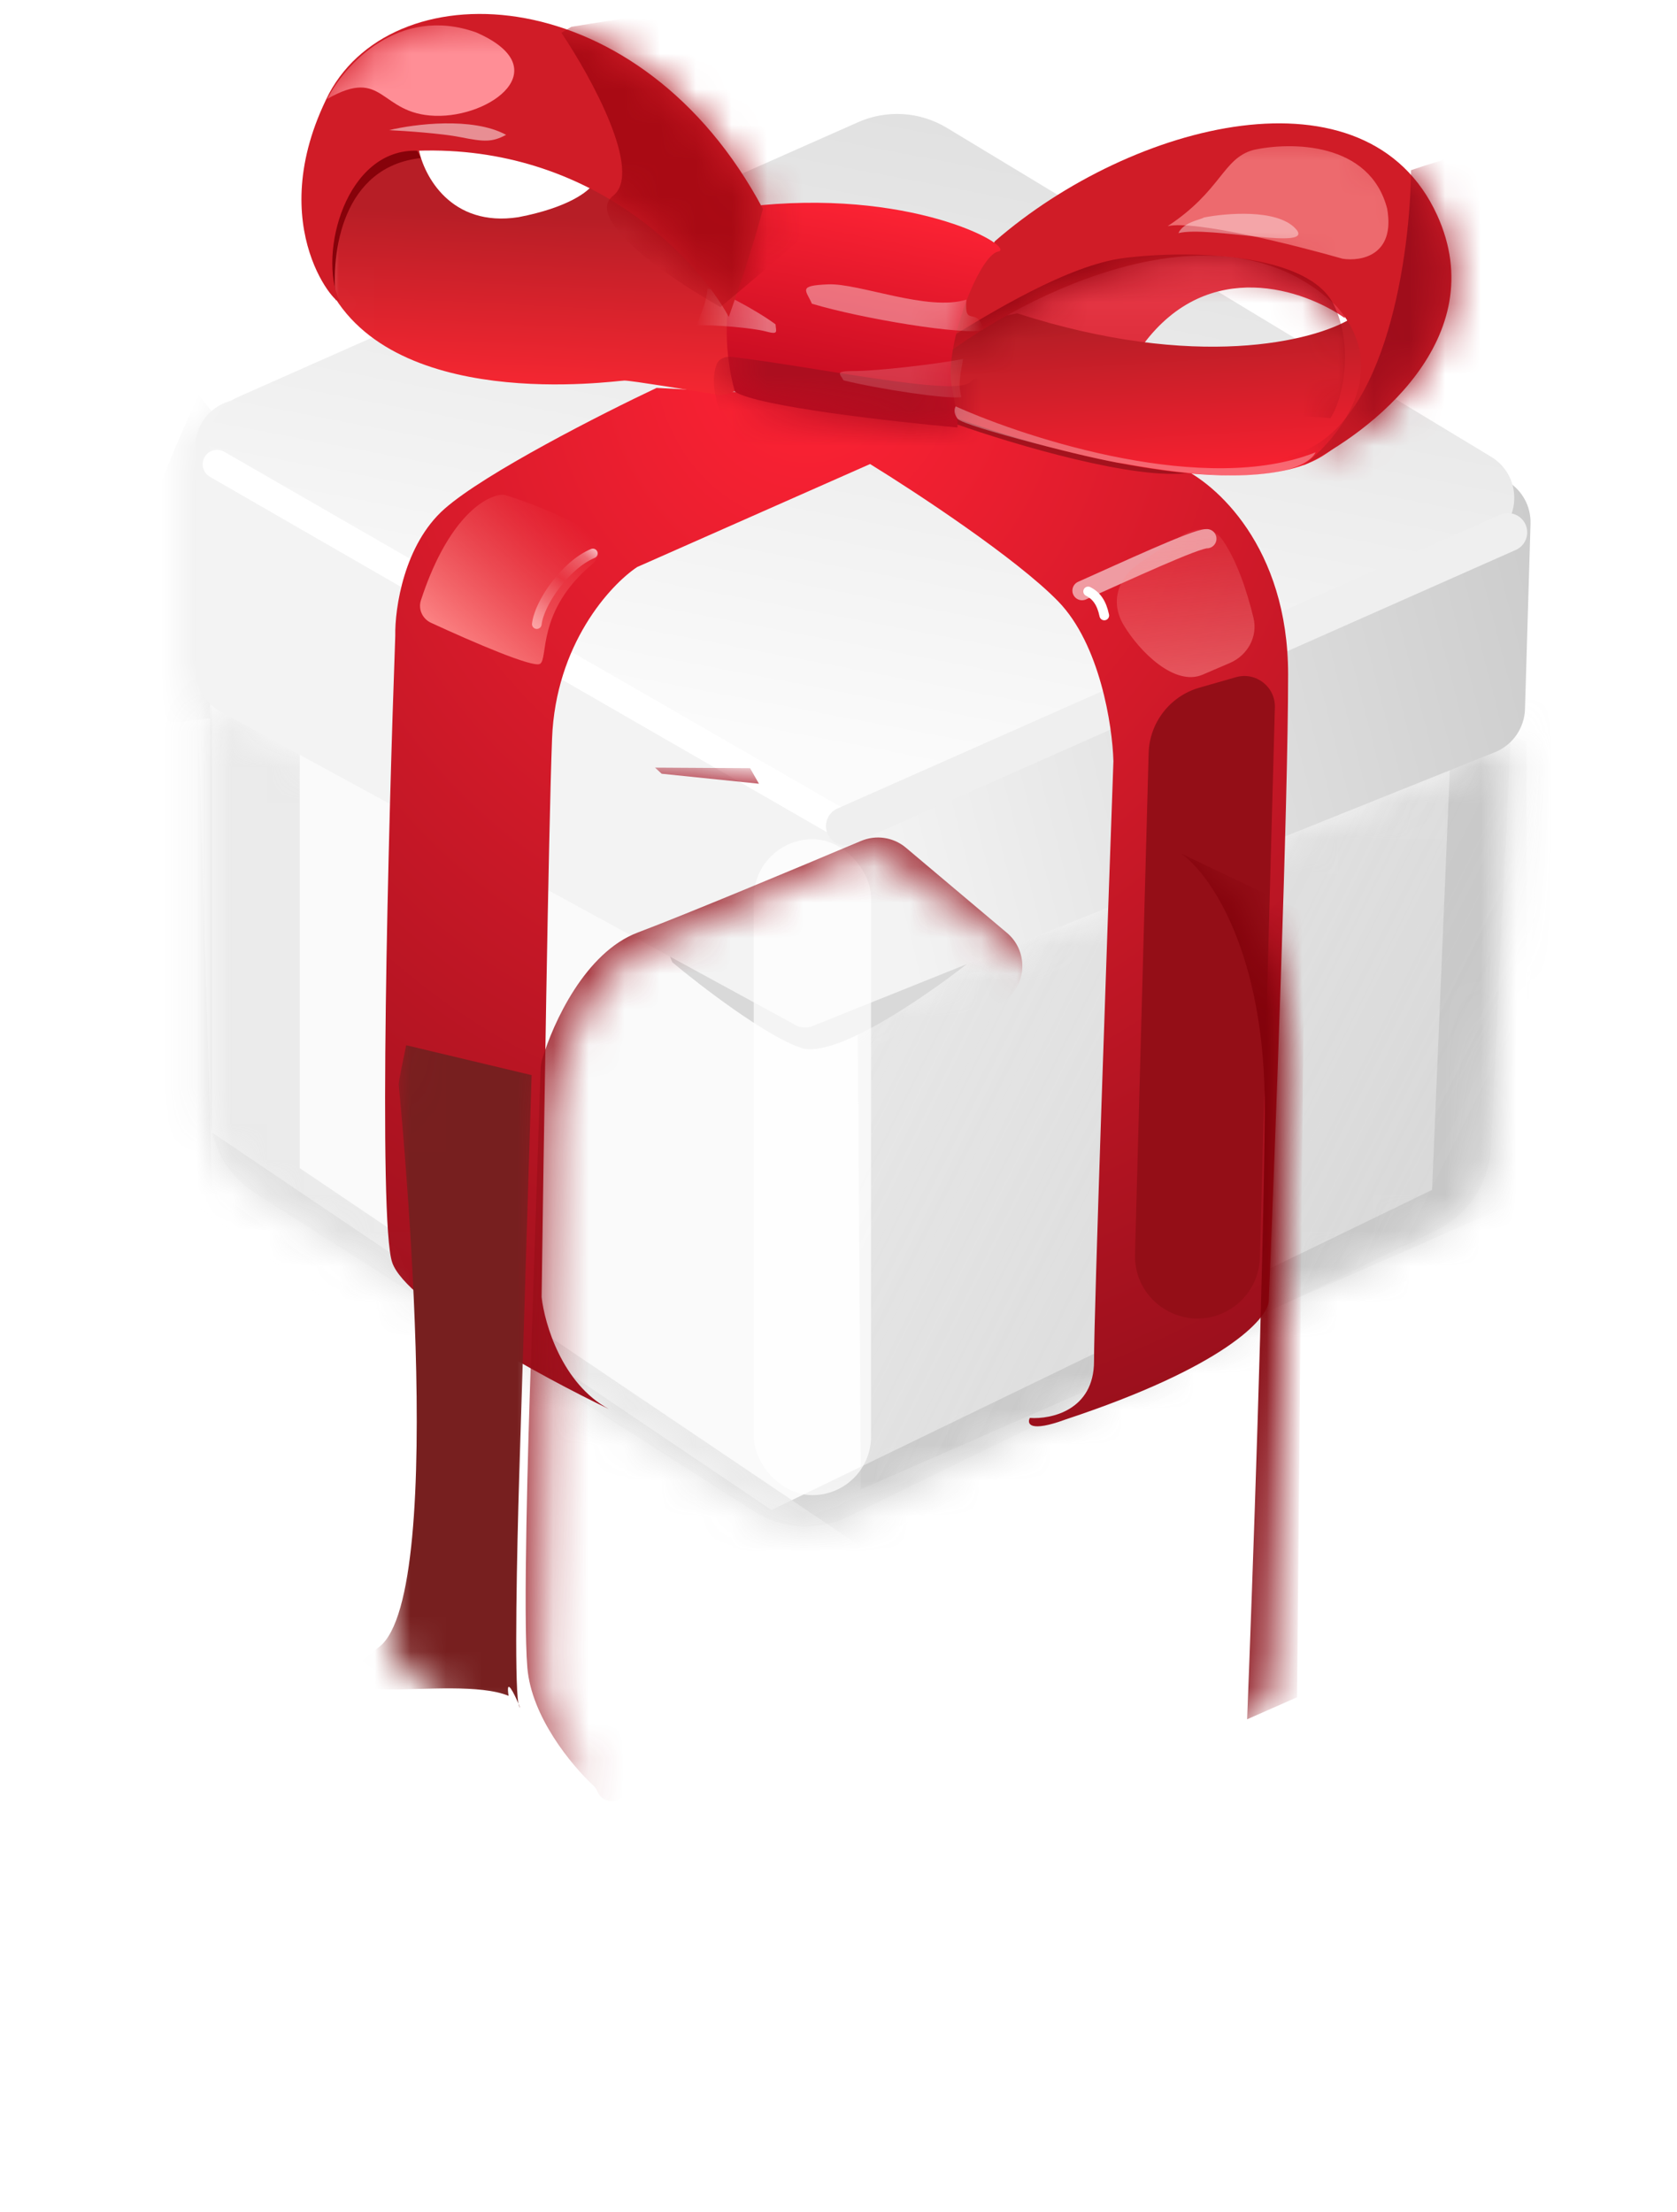 <svg width="47" height="62" viewBox="0 0 47 62" fill="none" xmlns="http://www.w3.org/2000/svg">
<mask id="mask0_0_83" style="mask-type:alpha" maskUnits="userSpaceOnUse" x="5" y="11" width="39" height="18">
<path d="M5.472 18.976V12.751C5.472 11.703 6.616 11.055 7.515 11.594L23.792 21.351C24.186 21.587 24.674 21.606 25.086 21.401L41.334 13.325C42.247 12.871 43.314 13.554 43.283 14.573L43.129 19.754C43.113 20.287 42.785 20.76 42.292 20.962L23.121 28.831C22.745 28.985 22.32 28.962 21.963 28.767L6.176 20.16C5.742 19.924 5.472 19.47 5.472 18.976Z" fill="white"/>
</mask>
<g mask="url(#mask0_0_83)">
<g filter="url(#filter0_f_0_83)">
<path d="M6.386 20.079V12.084L5.568 11.077C5.253 11.748 4.573 13.267 4.372 13.973C4.17 14.678 3.826 18.547 3.679 20.394L6.386 20.079Z" fill="#E6E6E6"/>
</g>
</g>
<path d="M5.887 31.157V19.706L22.498 28.823L42.339 20.737L41.78 32.183C41.732 33.167 41.151 34.046 40.266 34.477L23.764 42.513C22.92 42.923 21.923 42.866 21.131 42.361L7.134 33.432C6.357 32.936 5.887 32.079 5.887 31.157Z" fill="#FAFAFA"/>
<mask id="mask1_0_83" style="mask-type:alpha" maskUnits="userSpaceOnUse" x="5" y="19" width="38" height="24">
<path d="M5.887 31.157V19.706L22.16 28.637C22.374 28.755 22.63 28.769 22.855 28.677L42.339 20.737L41.78 32.183C41.732 33.167 41.151 34.046 40.266 34.477L23.764 42.513C22.92 42.923 21.923 42.866 21.131 42.361L7.134 33.432C6.357 32.936 5.887 32.079 5.887 31.157Z" fill="url(#paint0_linear_0_83)"/>
</mask>
<g mask="url(#mask1_0_83)">
<g opacity="0.7" filter="url(#filter1_f_0_83)">
<path d="M5.943 31.747V18.523L3.014 16.351L3.487 32.314L21.339 45.349L42.78 35.242V20.79L40.702 19.94L40.135 33.353L21.622 42.326L5.943 31.747Z" fill="#C2C2C2"/>
</g>
<g opacity="0.7" filter="url(#filter2_f_0_83)">
<path d="M8.4 32.743V19.519L5.472 17.347L5.945 33.31L23.797 46.344L45.238 36.238V21.786L43.16 20.936L42.593 34.349L24.08 43.322L8.4 32.743Z" fill="#E4E4E4"/>
</g>
<g opacity="0.6" filter="url(#filter3_f_0_83)">
<path d="M24.127 41.747L23.992 21.921C30.331 17.83 43.332 15.771 44.087 15.987C44.843 16.203 43.413 27.856 42.604 33.655L24.127 41.747Z" fill="url(#paint1_linear_0_83)"/>
</g>
</g>
<g filter="url(#filter4_f_0_83)">
<path d="M22.438 29.369C21.432 29.018 19.622 27.625 18.842 26.972L18.608 26.387L27.494 26.709C26.228 27.741 23.443 29.719 22.438 29.369Z" fill="#D9D9D9"/>
</g>
<path d="M5.472 18.76V12.535C5.472 11.487 6.616 10.839 7.515 11.378L23.797 21.137C24.189 21.372 24.673 21.393 25.083 21.192L40.954 13.431C41.866 12.986 42.925 13.669 42.895 14.684L42.74 19.874C42.724 20.41 42.392 20.886 41.894 21.086L22.763 28.764C22.614 28.824 22.445 28.814 22.304 28.737L6.176 19.945C5.742 19.708 5.472 19.254 5.472 18.76Z" fill="url(#paint2_linear_0_83)"/>
<path d="M22.963 23.166L6.532 13.527C5.584 12.971 5.663 11.575 6.668 11.13L24.047 3.426C24.853 3.068 25.782 3.127 26.536 3.583L41.788 12.802C42.714 13.361 42.637 14.728 41.655 15.181L24.211 23.228C23.81 23.413 23.344 23.39 22.963 23.166Z" fill="url(#paint3_linear_0_83)"/>
<g opacity="0.8" filter="url(#filter5_f_0_83)">
<rect x="21.125" y="23.523" width="3.287" height="18.386" rx="1.643" fill="white" fill-opacity="0.9"/>
</g>
<g filter="url(#filter6_f_0_83)">
<path d="M6.084 13.014L23.688 23.156" stroke="white" stroke-width="0.809" stroke-linecap="round"/>
</g>
<g filter="url(#filter7_f_0_83)">
<path d="M23.688 23.156L42.262 14.922" stroke="#EFEFEF" stroke-width="1.079" stroke-linecap="round"/>
</g>
<mask id="mask2_0_83" style="mask-type:alpha" maskUnits="userSpaceOnUse" x="4" y="0" width="40" height="45">
<path d="M5.52 30.257C5.52 31.592 6.13 32.724 6.159 32.927L10.194 36.004L10.687 37.224C11.945 38.094 14.716 39.981 15.738 40.562C16.76 41.142 16.919 41.133 16.87 41.055L22.357 44.364L28.946 41.578L29.091 41.897C29.807 41.491 31.704 40.533 33.561 39.952C35.419 39.372 36.038 38.336 36.116 37.891C37.509 37.04 40.487 35.197 41.254 34.64C42.02 34.083 42.154 29.647 42.125 27.499L42.27 21.374L42.763 21.084C42.928 19.875 43.268 16.91 43.315 14.727C43.361 12.544 41.051 11.205 39.889 10.808C40.857 9.541 42.119 6.483 39.425 4.393C36.058 1.78 29.933 5.09 27.611 6.628C26.055 5.49 22.782 5.515 21.341 5.67C20.673 4.393 18.455 1.554 14.925 0.416C10.513 -1.006 9.729 1.519 8.83 3.464C8.11 5.02 8.684 7.383 9.062 8.37C8.297 9.008 6.571 10.379 5.782 10.75C4.992 11.122 4.95 12.124 5.027 12.579C5.027 12.579 4.911 16.614 4.911 17.949C4.911 19.017 5.472 20.078 5.753 20.474C5.675 23.29 5.52 29.189 5.52 30.257Z" fill="#D9D9D9"/>
</mask>
<g mask="url(#mask2_0_83)">
<path d="M10.994 35.394C11.396 36.532 15.207 38.602 17.062 39.494C15.756 38.791 15.262 37.109 15.179 36.356C15.235 32.241 15.371 23.351 15.472 20.706C15.572 18.061 17.104 16.396 17.857 15.894L24.385 13.007C25.654 13.788 28.485 15.651 29.657 16.856C30.829 18.061 31.177 20.343 31.205 21.334C31.024 26.369 30.661 36.783 30.661 38.155C30.661 39.528 29.462 39.787 28.862 39.745C28.778 39.913 28.862 40.156 29.866 39.787C34.319 38.314 35.515 36.97 35.557 36.482C35.739 32.116 36.101 22.489 36.101 18.907C36.101 15.325 34.065 13.537 33.047 13.09L27.021 11.668L20.786 10.998L18.401 10.873C16.894 11.584 13.597 13.258 12.459 14.262C11.321 15.266 11.064 17.052 11.078 17.819C10.883 23.203 10.593 34.255 10.994 35.394Z" fill="url(#paint4_radial_0_83)"/>
<g filter="url(#filter8_f_0_83)">
<path d="M33.616 19.275L34.639 18.982C35.195 18.822 35.745 19.249 35.73 19.827L35.31 35.254C35.293 35.877 34.946 36.444 34.399 36.743C33.214 37.39 31.773 36.509 31.81 35.159L32.192 21.112C32.215 20.255 32.791 19.511 33.616 19.275Z" fill="#940E17"/>
</g>
<path d="M32.038 9.657C33.881 7.175 36.571 8.127 37.686 8.914C37.816 8.003 37.508 6.116 35.233 5.848C32.959 5.581 28.799 7.669 27.003 8.747L27.337 10.939C28.111 11.032 30.135 10.905 32.038 9.657Z" fill="url(#paint5_linear_0_83)"/>
<path d="M14.527 6.088C12.643 6.378 11.879 4.932 11.733 4.174C10.499 4.122 8.251 4.784 9.12 7.847C10.801 11.624 17.269 10.667 17.502 10.667C17.688 10.667 19.39 10.943 20.218 11.081C20.701 11.012 21.517 10.537 20.916 9.192C20.316 7.847 17.803 5.941 16.622 5.157C16.51 5.355 15.934 5.819 14.527 6.088Z" fill="url(#paint6_linear_0_83)"/>
</g>
<g filter="url(#filter9_f_0_83)">
<path d="M33.362 13.247C31.879 13.491 28.388 12.449 26.828 11.898C26.631 11.599 26.231 10.983 26.206 10.907C26.174 10.812 26.575 9.937 26.912 10.001C27.25 10.064 33.152 12.246 33.362 13.247Z" fill="#A4121D"/>
</g>
<path d="M37.083 12.771C34.916 14.153 29.294 12.633 26.753 11.7C25.93 10.976 25.128 9.378 28.51 8.783C33.534 10.402 36.835 9.557 37.857 8.931C38.502 9.636 39.25 11.39 37.083 12.771Z" fill="url(#paint7_linear_0_83)"/>
<g filter="url(#filter10_d_0_83)">
<mask id="mask3_0_83" style="mask-type:alpha" maskUnits="userSpaceOnUse" x="10" y="10" width="27" height="30">
<path d="M10.994 35.394C11.396 36.532 15.207 38.602 17.062 39.494C15.756 38.791 15.262 37.109 15.179 36.356C15.235 32.241 15.371 23.351 15.472 20.706C15.572 18.061 17.104 16.396 17.857 15.894L24.385 13.007C25.654 13.788 28.485 15.651 29.657 16.856C30.829 18.061 31.177 20.343 31.205 21.334C31.024 26.369 30.661 36.783 30.661 38.155C30.661 39.528 29.462 39.787 28.862 39.745C28.778 39.913 28.862 40.156 29.866 39.787C34.319 38.314 35.515 36.97 35.557 36.481C35.739 32.116 36.101 22.489 36.101 18.907C36.101 15.325 34.065 13.537 33.047 13.09L27.021 11.668L20.786 10.998L18.559 10.614C17.053 11.326 13.597 13.258 12.459 14.262C11.321 15.266 11.064 17.052 11.078 17.819C10.883 23.203 10.592 34.255 10.994 35.394Z" fill="url(#paint8_radial_0_83)"/>
</mask>
<g mask="url(#mask3_0_83)">
<g filter="url(#filter11_f_0_83)">
<path d="M18.544 10.895L18.357 10.723L21.022 10.739L21.271 11.175L18.544 10.895Z" fill="#A40C1D"/>
</g>
<g filter="url(#filter12_f_0_83)">
<path d="M11.384 18.505L14.899 19.343L14.55 30.654C14.491 32.552 14.409 36.327 14.53 36.96C14.575 37.067 14.594 37.125 14.55 37.031C14.543 37.016 14.536 36.992 14.53 36.96C14.422 36.705 14.166 36.174 14.254 36.742C12.687 36.09 8.009 37.364 10.625 35.371C12.618 33.853 11.175 19.715 11.175 19.599C11.175 19.506 11.315 18.831 11.384 18.505Z" fill="#771F1F"/>
</g>
<g filter="url(#filter13_f_0_83)">
<path d="M14.78 35.952C14.895 37.333 16.016 38.685 16.629 39.256C16.678 39.302 16.717 39.357 16.742 39.419C16.907 39.825 17.501 39.761 17.576 39.329L20.128 24.585C20.175 24.309 20.317 24.058 20.529 23.874L28.233 17.201C28.797 16.713 28.791 15.836 28.221 15.355L25.389 12.968C25.039 12.673 24.553 12.6 24.132 12.778C22.279 13.561 19.231 14.834 17.878 15.344C16.405 15.898 15.502 17.87 15.193 18.907C15.166 18.996 15.153 19.088 15.15 19.181L14.88 27.359C14.797 29.624 14.66 34.513 14.78 35.952Z" fill="#950D17" fill-opacity="0.8"/>
</g>
<g filter="url(#filter14_f_0_83)">
<path d="M35.446 20.382C35.479 15.899 33.894 13.68 33.098 13.131L36.559 14.779L36.353 36.781L34.952 37.399C35.103 33.594 35.413 24.865 35.446 20.382Z" fill="#83020B"/>
</g>
</g>
</g>
<path d="M37.464 8.592C34.227 5.431 28.718 8.244 26.368 10.046C26.284 9.836 26.469 8.883 27.886 6.759C31.742 3.408 38.318 1.732 40.278 6.031C41.846 9.471 38.423 12.143 36.516 13.05C37.496 12.322 39.058 10.413 37.464 8.592Z" fill="#D01C27"/>
<mask id="mask4_0_83" style="mask-type:alpha" maskUnits="userSpaceOnUse" x="26" y="3" width="15" height="11">
<path d="M37.464 8.592C34.227 5.431 28.718 8.244 26.368 10.046C26.284 9.836 26.469 8.883 27.886 6.759C31.742 3.408 38.318 1.732 40.278 6.031C41.846 9.471 38.423 12.143 36.516 13.05C37.496 12.322 39.058 10.413 37.464 8.592Z" fill="#D01C27"/>
</mask>
<g mask="url(#mask4_0_83)">
<g opacity="0.61" filter="url(#filter15_f_0_83)">
<path d="M38.877 5.848C38.389 3.971 36.173 3.97 35.125 4.204C34.264 4.442 34.237 5.344 32.726 6.338C33.5 6.168 36.318 6.877 37.631 7.253C38.143 7.332 39.11 7.163 38.877 5.848Z" fill="#FF9B9B"/>
</g>
<g opacity="0.4" filter="url(#filter16_f_0_83)">
<path d="M36.296 6.394C35.769 5.856 34.372 5.972 33.739 6.097C33.684 6.151 33.168 6.218 33.026 6.535C33.891 6.316 36.956 7.066 36.296 6.394Z" fill="white"/>
</g>
<g filter="url(#filter17_f_0_83)">
<path d="M36.394 12.691C38.877 11.869 39.529 7.069 39.545 4.771C40.412 4.469 42.19 3.954 42.365 4.312C42.584 4.76 40.877 13.335 40.682 13.545C40.487 13.755 34.627 14.226 34.121 14.245C33.615 14.264 33.291 13.719 36.394 12.691Z" fill="#A00D1B"/>
</g>
<g filter="url(#filter18_f_0_83)">
<path d="M31.498 7.233C29.947 7.429 27.779 8.752 26.513 9.535L26.529 10.937L37.287 11.719C37.645 11.197 37.943 9.693 37.383 8.545C36.682 7.111 33.438 6.989 31.498 7.233Z" fill="#940612"/>
</g>
</g>
<g filter="url(#filter19_f_0_83)">
<path d="M9.416 8.434C9.259 7.045 9.611 4.67 11.792 4.431C10.887 2.394 8.454 5.624 9.416 8.434Z" fill="#87020A"/>
</g>
<path d="M20.595 10.976C19.995 8.814 20.697 6.619 21.334 5.751C25.774 5.337 28.506 6.954 27.973 7.052C27.44 7.151 26.464 9.674 26.672 10.818C26.78 11.413 26.863 11.831 26.83 11.982C25.001 11.818 21.195 11.387 20.595 10.976Z" fill="url(#paint9_linear_0_83)"/>
<mask id="mask5_0_83" style="mask-type:alpha" maskUnits="userSpaceOnUse" x="20" y="5" width="9" height="7">
<path d="M20.595 10.976C19.995 8.814 20.697 6.619 21.334 5.751C25.774 5.337 28.506 6.954 27.973 7.052C27.44 7.151 26.518 9.665 26.672 10.818C26.786 11.672 26.863 11.831 26.83 11.982C25.001 11.818 21.195 11.387 20.595 10.976Z" fill="url(#paint10_linear_0_83)"/>
</mask>
<g mask="url(#mask5_0_83)">
<g filter="url(#filter20_f_0_83)">
<path d="M27.199 10.705C26.821 11.138 22.739 10.26 20.502 10.004C20.329 9.985 20.149 10.05 20.085 10.212C19.782 10.979 20.436 12.343 20.945 12.95C21.043 13.067 21.196 13.115 21.348 13.099L27.462 12.476C27.768 12.444 27.987 12.165 27.924 11.864C27.771 11.14 27.508 10.35 27.199 10.705Z" fill="#AC0E1F"/>
</g>
<g opacity="0.57" filter="url(#filter21_f_0_83)">
<path d="M26.945 11.131C26.843 10.774 26.921 10.473 26.992 10.062C26.241 10.21 24.569 10.399 23.973 10.399C23.377 10.399 23.535 10.463 23.641 10.661C24.599 10.902 26.571 11.199 26.945 11.131Z" fill="white" fill-opacity="0.29"/>
</g>
<g filter="url(#filter22_f_0_83)">
<path d="M19.828 8.094C19.798 8.456 19.672 8.734 19.522 9.119C20.022 9.099 21.098 9.192 21.463 9.29C21.829 9.388 21.749 9.301 21.735 9.091C21.21 8.701 20.076 8.09 19.828 8.094Z" fill="white" fill-opacity="0.39"/>
</g>
<g filter="url(#filter23_f_0_83)">
<path d="M27.565 9.25C27.387 8.544 27.016 9.221 27.085 8.398C26.012 8.74 24.072 7.934 23.212 7.97C22.351 8.006 22.584 8.124 22.755 8.513C24.157 8.935 27.03 9.408 27.565 9.25Z" fill="white" fill-opacity="0.39"/>
</g>
</g>
<path d="M11.707 4.225C16.57 4.06 19.545 7.261 20.425 8.882C20.632 8.304 21.113 6.89 21.382 5.855C17.967 -0.561 11.112 -0.897 9.223 2.621C7.283 6.424 9.611 8.778 9.508 8.416C8.913 7.123 9.689 4.148 11.707 4.225Z" fill="#D01C27"/>
<mask id="mask6_0_83" style="mask-type:alpha" maskUnits="userSpaceOnUse" x="8" y="0" width="14" height="9">
<path d="M11.707 4.225C16.57 4.06 19.545 7.261 20.425 8.882C20.632 8.304 21.113 6.89 21.382 5.855C17.967 -0.561 11.112 -0.897 9.223 2.621C7.283 6.424 9.611 8.778 9.508 8.416C8.913 7.123 9.689 4.148 11.707 4.225Z" fill="#D01C27"/>
</mask>
<g mask="url(#mask6_0_83)">
<g filter="url(#filter24_f_0_83)">
<path d="M17.183 5.487C18.029 4.819 16.57 2.164 15.734 0.919L16.013 0.752C17.331 0.53 20.057 0.117 20.413 0.251C20.859 0.418 23.867 4.819 23.923 5.153C23.968 5.421 21.453 7.567 20.191 8.607C18.835 7.846 16.336 6.156 17.183 5.487Z" fill="#A90A14"/>
</g>
<g filter="url(#filter25_f_0_83)">
<path d="M13.347 0.909C11.162 0.132 9.653 1.828 9.171 2.774C10.773 1.855 10.616 3.194 12.191 3.246C13.767 3.299 15.631 1.907 13.347 0.909Z" fill="#FF8E96"/>
</g>
</g>
<g filter="url(#filter26_f_0_83)">
<path d="M30.496 16.578C30.728 16.693 30.875 16.897 30.949 17.252" stroke="white" stroke-width="0.27" stroke-linecap="round"/>
</g>
<g filter="url(#filter27_f_0_83)">
<path d="M30.325 16.555C31.508 16.029 33.532 15.086 33.823 15.1" stroke="white" stroke-opacity="0.56" stroke-width="0.54" stroke-linecap="round"/>
</g>
<g filter="url(#filter28_f_0_83)">
<path d="M34.474 18.581C34.245 18.68 33.986 18.792 33.703 18.912C32.916 19.245 31.936 18.261 31.496 17.528C31.102 16.871 31.327 16.191 31.963 15.764C32.287 15.547 32.673 15.294 33.124 15.006C33.502 14.766 33.997 14.757 34.255 15.123C34.66 15.698 34.951 16.574 35.13 17.317C35.257 17.842 34.969 18.365 34.474 18.581Z" fill="url(#paint11_linear_0_83)" fill-opacity="0.62"/>
</g>
<g filter="url(#filter29_f_0_83)">
<path d="M16.615 15.513C15.833 15.842 15.106 16.919 15.045 17.494" stroke="url(#paint12_linear_0_83)" stroke-width="0.27" stroke-linecap="round"/>
</g>
<g filter="url(#filter30_f_0_83)">
<path d="M15.133 18.609C14.938 18.723 13.268 18.006 12.078 17.456C11.839 17.345 11.716 17.076 11.797 16.826C12.474 14.748 13.424 13.966 14.02 13.871C14.077 13.862 14.135 13.87 14.191 13.887C14.66 14.028 15.59 14.37 16.547 14.889C16.894 15.078 16.89 15.566 16.588 15.821C15.026 17.139 15.377 18.467 15.133 18.609Z" fill="url(#paint13_linear_0_83)"/>
</g>
<g filter="url(#filter31_f_0_83)">
<path d="M14.184 3.779C13.24 3.268 11.606 3.479 10.906 3.648C11.354 3.67 12.382 3.74 12.906 3.845C13.562 3.976 13.791 3.992 14.184 3.779Z" fill="white" fill-opacity="0.5"/>
</g>
<g opacity="0.32" filter="url(#filter32_f_0_83)">
<path d="M36.872 12.678C33.82 13.9 28.876 12.33 26.786 11.392C26.751 11.438 26.712 11.571 26.838 11.74C26.997 11.95 30.728 12.899 31.486 12.994C35.882 13.795 36.746 12.941 36.872 12.678Z" fill="white"/>
</g>
<defs>
<filter id="filter0_f_0_83" x="2.33" y="9.728" width="5.405" height="12.015" filterUnits="userSpaceOnUse" color-interpolation-filters="sRGB">
<feFlood flood-opacity="0" result="BackgroundImageFix"/>
<feBlend mode="normal" in="SourceGraphic" in2="BackgroundImageFix" result="shape"/>
<feGaussianBlur stdDeviation="0.675" result="effect1_foregroundBlur_0_83"/>
</filter>
<filter id="filter1_f_0_83" x="1.072" y="14.408" width="43.651" height="32.883" filterUnits="userSpaceOnUse" color-interpolation-filters="sRGB">
<feFlood flood-opacity="0" result="BackgroundImageFix"/>
<feBlend mode="normal" in="SourceGraphic" in2="BackgroundImageFix" result="shape"/>
<feGaussianBlur stdDeviation="0.971" result="effect1_foregroundBlur_0_83"/>
</filter>
<filter id="filter2_f_0_83" x="-0.464" y="11.411" width="51.638" height="40.87" filterUnits="userSpaceOnUse" color-interpolation-filters="sRGB">
<feFlood flood-opacity="0" result="BackgroundImageFix"/>
<feBlend mode="normal" in="SourceGraphic" in2="BackgroundImageFix" result="shape"/>
<feGaussianBlur stdDeviation="2.968" result="effect1_foregroundBlur_0_83"/>
</filter>
<filter id="filter3_f_0_83" x="21.294" y="13.274" width="25.705" height="31.172" filterUnits="userSpaceOnUse" color-interpolation-filters="sRGB">
<feFlood flood-opacity="0" result="BackgroundImageFix"/>
<feBlend mode="normal" in="SourceGraphic" in2="BackgroundImageFix" result="shape"/>
<feGaussianBlur stdDeviation="1.349" result="effect1_foregroundBlur_0_83"/>
</filter>
<filter id="filter4_f_0_83" x="15.91" y="23.689" width="14.282" height="8.419" filterUnits="userSpaceOnUse" color-interpolation-filters="sRGB">
<feFlood flood-opacity="0" result="BackgroundImageFix"/>
<feBlend mode="normal" in="SourceGraphic" in2="BackgroundImageFix" result="shape"/>
<feGaussianBlur stdDeviation="1.349" result="effect1_foregroundBlur_0_83"/>
</filter>
<filter id="filter5_f_0_83" x="19.722" y="22.12" width="6.093" height="21.192" filterUnits="userSpaceOnUse" color-interpolation-filters="sRGB">
<feFlood flood-opacity="0" result="BackgroundImageFix"/>
<feBlend mode="normal" in="SourceGraphic" in2="BackgroundImageFix" result="shape"/>
<feGaussianBlur stdDeviation="0.702" result="effect1_foregroundBlur_0_83"/>
</filter>
<filter id="filter6_f_0_83" x="4.87" y="11.8" width="20.032" height="12.571" filterUnits="userSpaceOnUse" color-interpolation-filters="sRGB">
<feFlood flood-opacity="0" result="BackgroundImageFix"/>
<feBlend mode="normal" in="SourceGraphic" in2="BackgroundImageFix" result="shape"/>
<feGaussianBlur stdDeviation="0.405" result="effect1_foregroundBlur_0_83"/>
</filter>
<filter id="filter7_f_0_83" x="22.069" y="13.303" width="21.811" height="11.472" filterUnits="userSpaceOnUse" color-interpolation-filters="sRGB">
<feFlood flood-opacity="0" result="BackgroundImageFix"/>
<feBlend mode="normal" in="SourceGraphic" in2="BackgroundImageFix" result="shape"/>
<feGaussianBlur stdDeviation="0.54" result="effect1_foregroundBlur_0_83"/>
</filter>
<filter id="filter8_f_0_83" x="30.46" y="17.599" width="6.619" height="20.71" filterUnits="userSpaceOnUse" color-interpolation-filters="sRGB">
<feFlood flood-opacity="0" result="BackgroundImageFix"/>
<feBlend mode="normal" in="SourceGraphic" in2="BackgroundImageFix" result="shape"/>
<feGaussianBlur stdDeviation="0.675" result="effect1_foregroundBlur_0_83"/>
</filter>
<filter id="filter9_f_0_83" x="25.665" y="9.458" width="8.237" height="4.365" filterUnits="userSpaceOnUse" color-interpolation-filters="sRGB">
<feFlood flood-opacity="0" result="BackgroundImageFix"/>
<feBlend mode="normal" in="SourceGraphic" in2="BackgroundImageFix" result="shape"/>
<feGaussianBlur stdDeviation="0.27" result="effect1_foregroundBlur_0_83"/>
</filter>
<filter id="filter10_d_0_83" x="5.72205e-06" y="10.723" width="46.894" height="50.553" filterUnits="userSpaceOnUse" color-interpolation-filters="sRGB">
<feFlood flood-opacity="0" result="BackgroundImageFix"/>
<feColorMatrix in="SourceAlpha" type="matrix" values="0 0 0 0 0 0 0 0 0 0 0 0 0 0 0 0 0 0 127 0" result="hardAlpha"/>
<feOffset dy="10.793"/>
<feGaussianBlur stdDeviation="5.396"/>
<feComposite in2="hardAlpha" operator="out"/>
<feColorMatrix type="matrix" values="0 0 0 0 0 0 0 0 0 0 0 0 0 0 0 0 0 0 0.25 0"/>
<feBlend mode="normal" in2="BackgroundImageFix" result="effect1_dropShadow_0_83"/>
<feBlend mode="normal" in="SourceGraphic" in2="effect1_dropShadow_0_83" result="shape"/>
</filter>
<filter id="filter11_f_0_83" x="18.087" y="10.454" width="3.454" height="0.992" filterUnits="userSpaceOnUse" color-interpolation-filters="sRGB">
<feFlood flood-opacity="0" result="BackgroundImageFix"/>
<feBlend mode="normal" in="SourceGraphic" in2="BackgroundImageFix" result="shape"/>
<feGaussianBlur stdDeviation="0.135" result="effect1_foregroundBlur_0_83"/>
</filter>
<filter id="filter12_f_0_83" x="4.18" y="12.839" width="16.385" height="29.905" filterUnits="userSpaceOnUse" color-interpolation-filters="sRGB">
<feFlood flood-opacity="0" result="BackgroundImageFix"/>
<feBlend mode="normal" in="SourceGraphic" in2="BackgroundImageFix" result="shape"/>
<feGaussianBlur stdDeviation="2.833" result="effect1_foregroundBlur_0_83"/>
</filter>
<filter id="filter13_f_0_83" x="13.384" y="11.333" width="16.617" height="29.707" filterUnits="userSpaceOnUse" color-interpolation-filters="sRGB">
<feFlood flood-opacity="0" result="BackgroundImageFix"/>
<feBlend mode="normal" in="SourceGraphic" in2="BackgroundImageFix" result="shape"/>
<feGaussianBlur stdDeviation="0.675" result="effect1_foregroundBlur_0_83"/>
</filter>
<filter id="filter14_f_0_83" x="31.749" y="11.782" width="6.159" height="26.966" filterUnits="userSpaceOnUse" color-interpolation-filters="sRGB">
<feFlood flood-opacity="0" result="BackgroundImageFix"/>
<feBlend mode="normal" in="SourceGraphic" in2="BackgroundImageFix" result="shape"/>
<feGaussianBlur stdDeviation="0.675" result="effect1_foregroundBlur_0_83"/>
</filter>
<filter id="filter15_f_0_83" x="30.837" y="2.209" width="9.964" height="6.949" filterUnits="userSpaceOnUse" color-interpolation-filters="sRGB">
<feFlood flood-opacity="0" result="BackgroundImageFix"/>
<feBlend mode="normal" in="SourceGraphic" in2="BackgroundImageFix" result="shape"/>
<feGaussianBlur stdDeviation="0.944" result="effect1_foregroundBlur_0_83"/>
</filter>
<filter id="filter16_f_0_83" x="32.216" y="5.183" width="4.982" height="2.308" filterUnits="userSpaceOnUse" color-interpolation-filters="sRGB">
<feFlood flood-opacity="0" result="BackgroundImageFix"/>
<feBlend mode="normal" in="SourceGraphic" in2="BackgroundImageFix" result="shape"/>
<feGaussianBlur stdDeviation="0.405" result="effect1_foregroundBlur_0_83"/>
</filter>
<filter id="filter17_f_0_83" x="32.717" y="3.111" width="10.747" height="12.214" filterUnits="userSpaceOnUse" color-interpolation-filters="sRGB">
<feFlood flood-opacity="0" result="BackgroundImageFix"/>
<feBlend mode="normal" in="SourceGraphic" in2="BackgroundImageFix" result="shape"/>
<feGaussianBlur stdDeviation="0.54" result="effect1_foregroundBlur_0_83"/>
</filter>
<filter id="filter18_f_0_83" x="25.973" y="6.594" width="12.261" height="5.665" filterUnits="userSpaceOnUse" color-interpolation-filters="sRGB">
<feFlood flood-opacity="0" result="BackgroundImageFix"/>
<feBlend mode="normal" in="SourceGraphic" in2="BackgroundImageFix" result="shape"/>
<feGaussianBlur stdDeviation="0.27" result="effect1_foregroundBlur_0_83"/>
</filter>
<filter id="filter19_f_0_83" x="8.655" y="3.251" width="3.676" height="5.723" filterUnits="userSpaceOnUse" color-interpolation-filters="sRGB">
<feFlood flood-opacity="0" result="BackgroundImageFix"/>
<feBlend mode="normal" in="SourceGraphic" in2="BackgroundImageFix" result="shape"/>
<feGaussianBlur stdDeviation="0.27" result="effect1_foregroundBlur_0_83"/>
</filter>
<filter id="filter20_f_0_83" x="18.659" y="8.652" width="10.625" height="5.799" filterUnits="userSpaceOnUse" color-interpolation-filters="sRGB">
<feFlood flood-opacity="0" result="BackgroundImageFix"/>
<feBlend mode="normal" in="SourceGraphic" in2="BackgroundImageFix" result="shape"/>
<feGaussianBlur stdDeviation="0.675" result="effect1_foregroundBlur_0_83"/>
</filter>
<filter id="filter21_f_0_83" x="23" y="9.522" width="4.532" height="2.159" filterUnits="userSpaceOnUse" color-interpolation-filters="sRGB">
<feFlood flood-opacity="0" result="BackgroundImageFix"/>
<feBlend mode="normal" in="SourceGraphic" in2="BackgroundImageFix" result="shape"/>
<feGaussianBlur stdDeviation="0.27" result="effect1_foregroundBlur_0_83"/>
</filter>
<filter id="filter22_f_0_83" x="18.983" y="7.554" width="3.309" height="2.316" filterUnits="userSpaceOnUse" color-interpolation-filters="sRGB">
<feFlood flood-opacity="0" result="BackgroundImageFix"/>
<feBlend mode="normal" in="SourceGraphic" in2="BackgroundImageFix" result="shape"/>
<feGaussianBlur stdDeviation="0.27" result="effect1_foregroundBlur_0_83"/>
</filter>
<filter id="filter23_f_0_83" x="21.513" y="6.89" width="7.131" height="3.471" filterUnits="userSpaceOnUse" color-interpolation-filters="sRGB">
<feFlood flood-opacity="0" result="BackgroundImageFix"/>
<feBlend mode="normal" in="SourceGraphic" in2="BackgroundImageFix" result="shape"/>
<feGaussianBlur stdDeviation="0.54" result="effect1_foregroundBlur_0_83"/>
</filter>
<filter id="filter24_f_0_83" x="14.655" y="-0.854" width="10.348" height="10.54" filterUnits="userSpaceOnUse" color-interpolation-filters="sRGB">
<feFlood flood-opacity="0" result="BackgroundImageFix"/>
<feBlend mode="normal" in="SourceGraphic" in2="BackgroundImageFix" result="shape"/>
<feGaussianBlur stdDeviation="0.54" result="effect1_foregroundBlur_0_83"/>
</filter>
<filter id="filter25_f_0_83" x="6.473" y="-1.987" width="10.637" height="7.933" filterUnits="userSpaceOnUse" color-interpolation-filters="sRGB">
<feFlood flood-opacity="0" result="BackgroundImageFix"/>
<feBlend mode="normal" in="SourceGraphic" in2="BackgroundImageFix" result="shape"/>
<feGaussianBlur stdDeviation="1.349" result="effect1_foregroundBlur_0_83"/>
</filter>
<filter id="filter26_f_0_83" x="29.821" y="15.903" width="1.802" height="2.024" filterUnits="userSpaceOnUse" color-interpolation-filters="sRGB">
<feFlood flood-opacity="0" result="BackgroundImageFix"/>
<feBlend mode="normal" in="SourceGraphic" in2="BackgroundImageFix" result="shape"/>
<feGaussianBlur stdDeviation="0.27" result="effect1_foregroundBlur_0_83"/>
</filter>
<filter id="filter27_f_0_83" x="28.976" y="13.751" width="6.196" height="4.153" filterUnits="userSpaceOnUse" color-interpolation-filters="sRGB">
<feFlood flood-opacity="0" result="BackgroundImageFix"/>
<feBlend mode="normal" in="SourceGraphic" in2="BackgroundImageFix" result="shape"/>
<feGaussianBlur stdDeviation="0.54" result="effect1_foregroundBlur_0_83"/>
</filter>
<filter id="filter28_f_0_83" x="29.412" y="12.947" width="7.637" height="7.921" filterUnits="userSpaceOnUse" color-interpolation-filters="sRGB">
<feFlood flood-opacity="0" result="BackgroundImageFix"/>
<feBlend mode="normal" in="SourceGraphic" in2="BackgroundImageFix" result="shape"/>
<feGaussianBlur stdDeviation="0.944" result="effect1_foregroundBlur_0_83"/>
</filter>
<filter id="filter29_f_0_83" x="14.505" y="14.973" width="2.65" height="3.061" filterUnits="userSpaceOnUse" color-interpolation-filters="sRGB">
<feFlood flood-opacity="0" result="BackgroundImageFix"/>
<feBlend mode="normal" in="SourceGraphic" in2="BackgroundImageFix" result="shape"/>
<feGaussianBlur stdDeviation="0.202" result="effect1_foregroundBlur_0_83"/>
</filter>
<filter id="filter30_f_0_83" x="9.074" y="11.169" width="10.435" height="10.15" filterUnits="userSpaceOnUse" color-interpolation-filters="sRGB">
<feFlood flood-opacity="0" result="BackgroundImageFix"/>
<feBlend mode="normal" in="SourceGraphic" in2="BackgroundImageFix" result="shape"/>
<feGaussianBlur stdDeviation="1.349" result="effect1_foregroundBlur_0_83"/>
</filter>
<filter id="filter31_f_0_83" x="10.367" y="2.918" width="4.357" height="1.563" filterUnits="userSpaceOnUse" color-interpolation-filters="sRGB">
<feFlood flood-opacity="0" result="BackgroundImageFix"/>
<feBlend mode="normal" in="SourceGraphic" in2="BackgroundImageFix" result="shape"/>
<feGaussianBlur stdDeviation="0.27" result="effect1_foregroundBlur_0_83"/>
</filter>
<filter id="filter32_f_0_83" x="26.428" y="11.068" width="10.768" height="2.584" filterUnits="userSpaceOnUse" color-interpolation-filters="sRGB">
<feFlood flood-opacity="0" result="BackgroundImageFix"/>
<feBlend mode="normal" in="SourceGraphic" in2="BackgroundImageFix" result="shape"/>
<feGaussianBlur stdDeviation="0.162" result="effect1_foregroundBlur_0_83"/>
</filter>
<linearGradient id="paint0_linear_0_83" x1="24.113" y1="34.21" x2="23.327" y2="43.174" gradientUnits="userSpaceOnUse">
<stop stop-color="white"/>
<stop offset="1" stop-color="#F7F7F7"/>
</linearGradient>
<linearGradient id="paint1_linear_0_83" x1="26.285" y1="25.428" x2="40.581" y2="32.576" gradientUnits="userSpaceOnUse">
<stop stop-color="#C5C5C5" stop-opacity="0.62"/>
<stop offset="1" stop-color="#C2C2C2"/>
</linearGradient>
<linearGradient id="paint2_linear_0_83" x1="46.569" y1="20.238" x2="25.116" y2="25.717" gradientUnits="userSpaceOnUse">
<stop stop-color="#C8C8C8"/>
<stop offset="1" stop-color="#F3F3F3"/>
</linearGradient>
<linearGradient id="paint3_linear_0_83" x1="24.113" y1="21.248" x2="31.091" y2="-15.27" gradientUnits="userSpaceOnUse">
<stop stop-color="#FBFBFB"/>
<stop offset="1" stop-color="#C5C5C5"/>
</linearGradient>
<radialGradient id="paint4_radial_0_83" cx="0" cy="0" r="1" gradientUnits="userSpaceOnUse" gradientTransform="translate(22.496 9.771) rotate(90.881) scale(34.179 29.718)">
<stop offset="0.021" stop-color="#FE2234"/>
<stop offset="1" stop-color="#920E1A"/>
</radialGradient>
<linearGradient id="paint5_linear_0_83" x1="32.357" y1="5.825" x2="32.357" y2="10.963" gradientUnits="userSpaceOnUse">
<stop stop-color="#F04452"/>
<stop offset="1" stop-color="#D82634"/>
</linearGradient>
<linearGradient id="paint6_linear_0_83" x1="15.28" y1="6.067" x2="15.027" y2="11.081" gradientUnits="userSpaceOnUse">
<stop stop-color="#B71E26"/>
<stop offset="1" stop-color="#F82732"/>
</linearGradient>
<linearGradient id="paint7_linear_0_83" x1="32.013" y1="9.132" x2="32.279" y2="13.326" gradientUnits="userSpaceOnUse">
<stop stop-color="#B71E26"/>
<stop offset="1" stop-color="#F72030"/>
</linearGradient>
<radialGradient id="paint8_radial_0_83" cx="0" cy="0" r="1" gradientUnits="userSpaceOnUse" gradientTransform="translate(22.496 9.771) rotate(90.881) scale(34.179 29.718)">
<stop offset="0.021" stop-color="#FE2234"/>
<stop offset="1" stop-color="#920E1A"/>
</radialGradient>
<linearGradient id="paint9_linear_0_83" x1="24.897" y1="5.684" x2="23.661" y2="11.983" gradientUnits="userSpaceOnUse">
<stop stop-color="#FD2334"/>
<stop offset="1" stop-color="#BE081E"/>
</linearGradient>
<linearGradient id="paint10_linear_0_83" x1="24.897" y1="5.684" x2="23.661" y2="11.983" gradientUnits="userSpaceOnUse">
<stop stop-color="#FD2334"/>
<stop offset="1" stop-color="#BE081E"/>
</linearGradient>
<linearGradient id="paint11_linear_0_83" x1="31.762" y1="20.839" x2="31.063" y2="13.606" gradientUnits="userSpaceOnUse">
<stop stop-color="#FDA0A0"/>
<stop offset="1" stop-color="#FF7E7E" stop-opacity="0"/>
</linearGradient>
<linearGradient id="paint12_linear_0_83" x1="16.994" y1="15.281" x2="14.844" y2="17.832" gradientUnits="userSpaceOnUse">
<stop stop-color="white"/>
<stop offset="0.188" stop-color="white" stop-opacity="0.34"/>
<stop offset="0.458" stop-color="white" stop-opacity="0"/>
<stop offset="0.682" stop-color="white" stop-opacity="0.3"/>
<stop offset="1" stop-color="white"/>
</linearGradient>
<linearGradient id="paint13_linear_0_83" x1="12.737" y1="18.621" x2="16.229" y2="14.684" gradientUnits="userSpaceOnUse">
<stop stop-color="#FF6464"/>
<stop offset="0" stop-color="#FF8D8D"/>
<stop offset="1" stop-color="#FF6C6C" stop-opacity="0"/>
</linearGradient>
</defs>
</svg>
